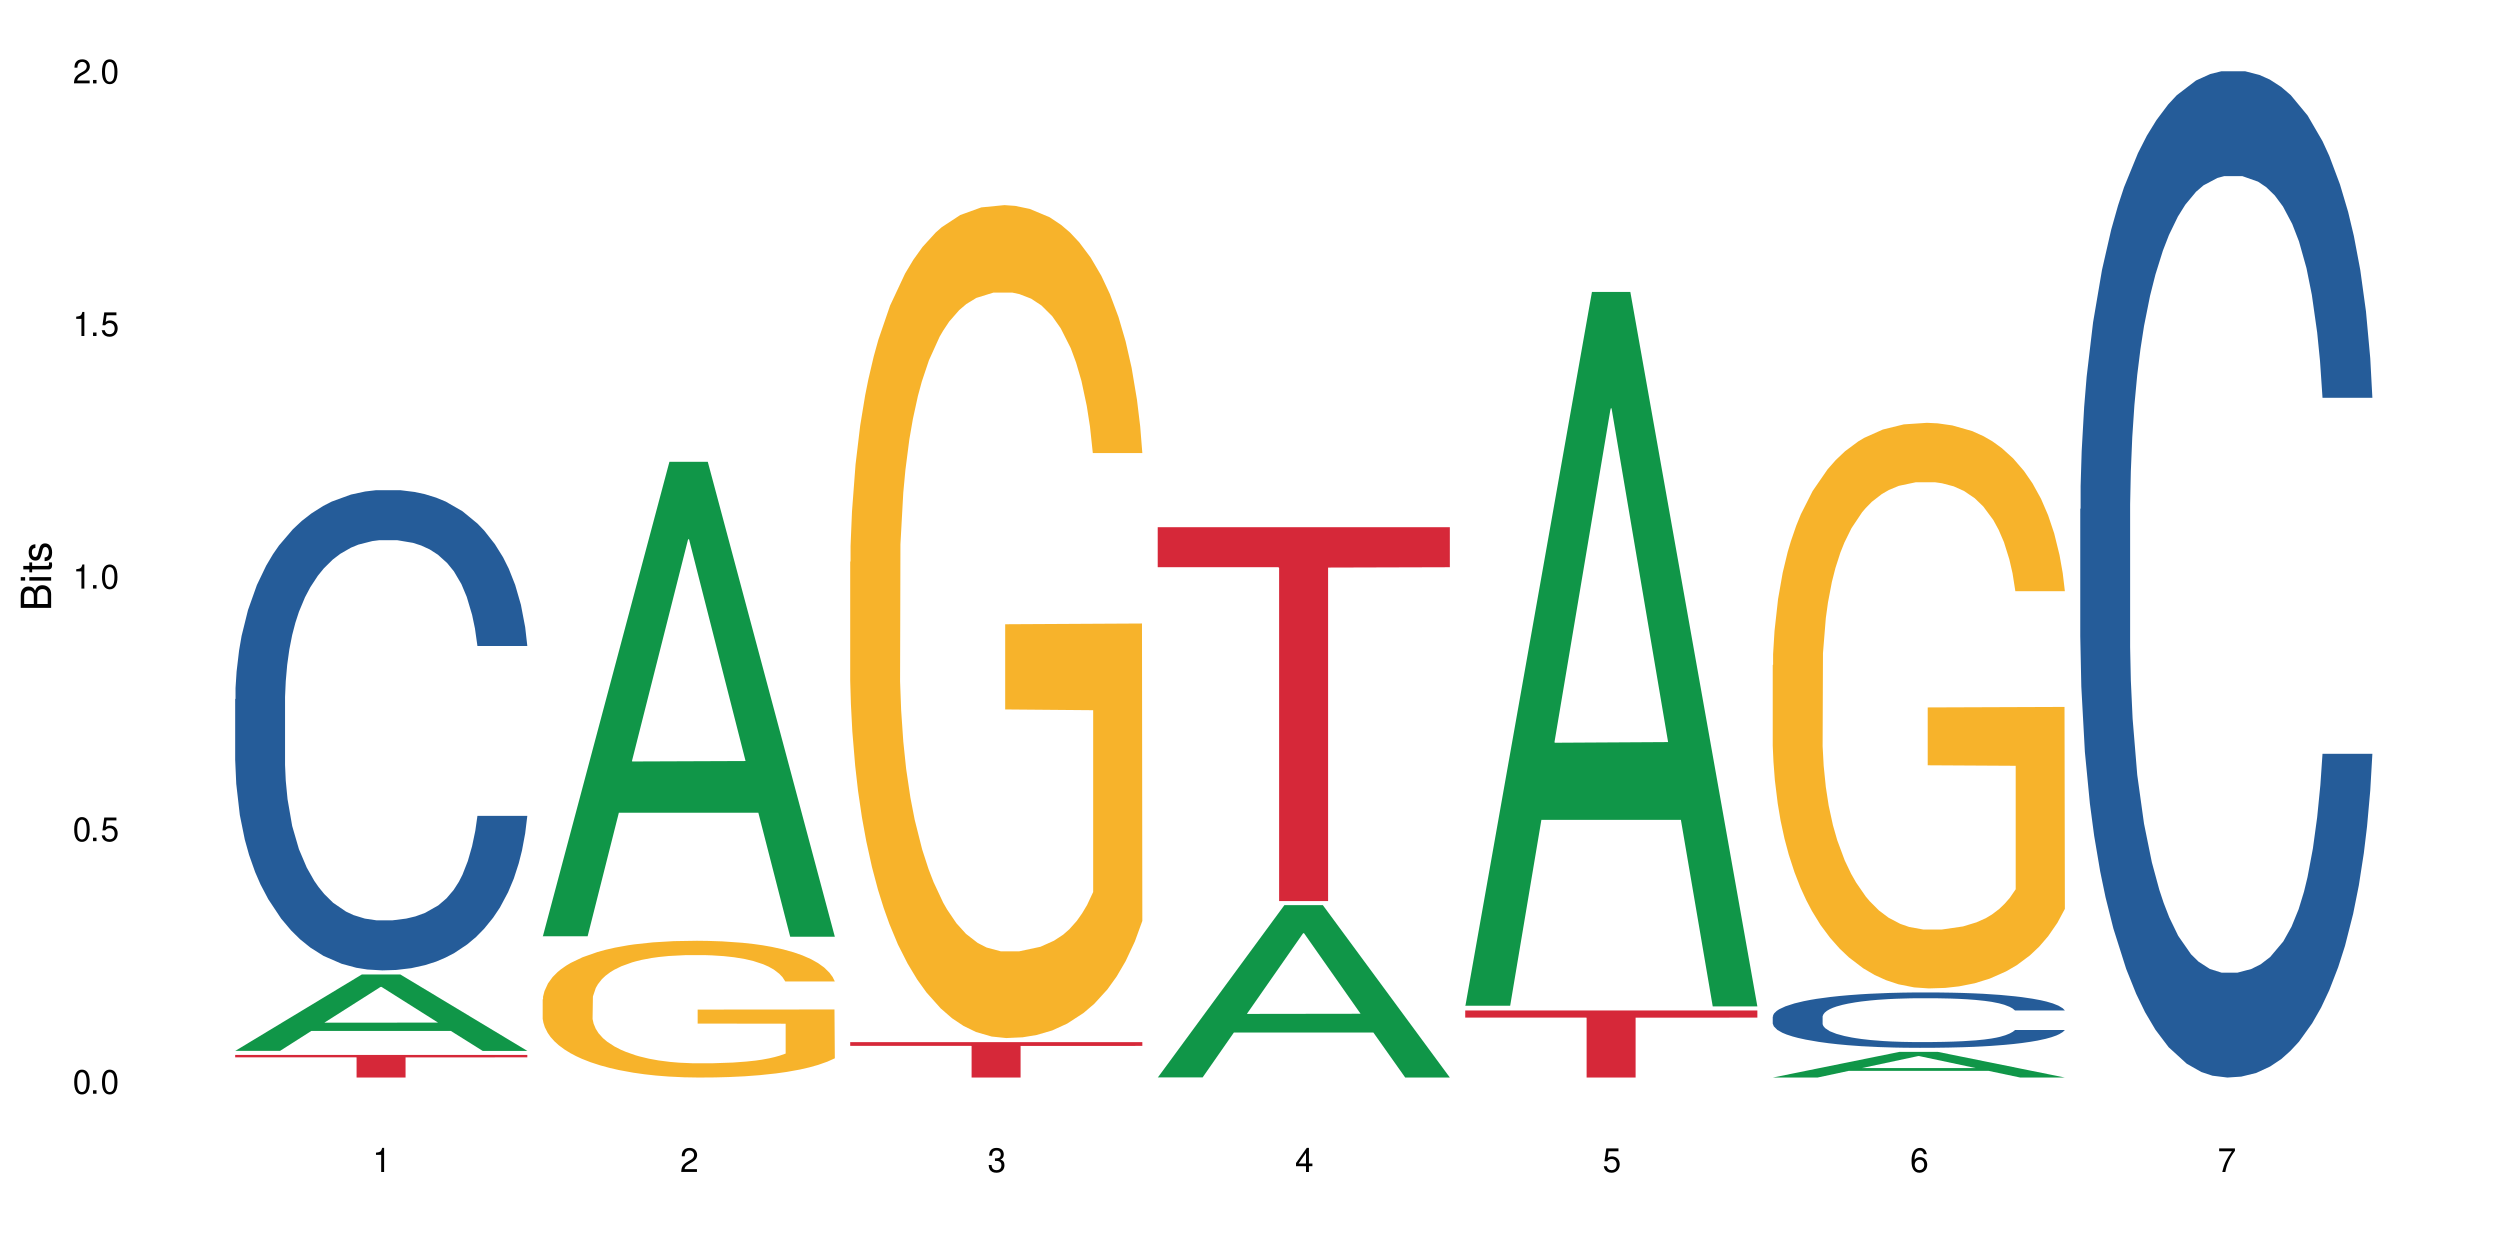 <?xml version="1.0" encoding="UTF-8"?>
<svg xmlns="http://www.w3.org/2000/svg" xmlns:xlink="http://www.w3.org/1999/xlink" width="720" height="360" viewBox="0 0 720 360">
<defs>
<g>
<g id="glyph-0-0">
</g>
<g id="glyph-0-1">
<path d="M 2.641 -6.938 C 2 -6.938 1.422 -6.656 1.078 -6.172 C 0.641 -5.562 0.406 -4.641 0.406 -3.359 C 0.406 -1.016 1.188 0.219 2.641 0.219 C 4.078 0.219 4.859 -1.016 4.859 -3.297 C 4.859 -4.641 4.656 -5.547 4.203 -6.172 C 3.844 -6.656 3.281 -6.938 2.641 -6.938 Z M 2.641 -6.188 C 3.547 -6.188 4 -5.25 4 -3.375 C 4 -1.406 3.562 -0.484 2.625 -0.484 C 1.734 -0.484 1.281 -1.438 1.281 -3.344 C 1.281 -5.25 1.734 -6.188 2.641 -6.188 Z M 2.641 -6.188 "/>
</g>
<g id="glyph-0-2">
<path d="M 1.828 -1 L 0.828 -1 L 0.828 0 L 1.828 0 Z M 1.828 -1 "/>
</g>
<g id="glyph-0-3">
<path d="M 4.562 -6.797 L 1.062 -6.797 L 0.547 -3.094 L 1.328 -3.094 C 1.719 -3.562 2.047 -3.734 2.578 -3.734 C 3.484 -3.734 4.062 -3.109 4.062 -2.094 C 4.062 -1.125 3.484 -0.531 2.578 -0.531 C 1.828 -0.531 1.375 -0.906 1.188 -1.672 L 0.328 -1.672 C 0.453 -1.109 0.547 -0.844 0.75 -0.594 C 1.125 -0.078 1.828 0.219 2.594 0.219 C 3.969 0.219 4.922 -0.781 4.922 -2.219 C 4.922 -3.562 4.031 -4.484 2.719 -4.484 C 2.25 -4.484 1.859 -4.359 1.469 -4.062 L 1.734 -5.969 L 4.562 -5.969 Z M 4.562 -6.797 "/>
</g>
<g id="glyph-0-4">
<path d="M 2.484 -4.938 L 2.484 0 L 3.328 0 L 3.328 -6.938 L 2.766 -6.938 C 2.469 -5.875 2.281 -5.734 0.984 -5.562 L 0.984 -4.938 Z M 2.484 -4.938 "/>
</g>
<g id="glyph-0-5">
<path d="M 4.859 -0.828 L 1.281 -0.828 C 1.359 -1.406 1.672 -1.781 2.5 -2.281 L 3.469 -2.828 C 4.406 -3.344 4.906 -4.062 4.906 -4.906 C 4.906 -5.484 4.672 -6.031 4.266 -6.406 C 3.859 -6.766 3.375 -6.938 2.719 -6.938 C 1.859 -6.938 1.219 -6.625 0.844 -6.031 C 0.609 -5.672 0.5 -5.234 0.484 -4.531 L 1.328 -4.531 C 1.359 -5.016 1.406 -5.281 1.531 -5.516 C 1.75 -5.938 2.188 -6.203 2.703 -6.203 C 3.469 -6.203 4.031 -5.641 4.031 -4.891 C 4.031 -4.344 3.719 -3.859 3.125 -3.516 L 2.234 -3 C 0.812 -2.172 0.406 -1.531 0.328 -0.016 L 4.859 -0.016 Z M 4.859 -0.828 "/>
</g>
<g id="glyph-0-6">
<path d="M 2.125 -3.188 L 2.578 -3.188 C 3.5 -3.188 3.984 -2.766 3.984 -1.922 C 3.984 -1.062 3.469 -0.531 2.594 -0.531 C 1.656 -0.531 1.203 -1 1.156 -2.016 L 0.312 -2.016 C 0.344 -1.453 0.438 -1.094 0.609 -0.781 C 0.953 -0.109 1.625 0.219 2.547 0.219 C 3.953 0.219 4.859 -0.625 4.859 -1.938 C 4.859 -2.828 4.516 -3.297 3.703 -3.594 C 4.344 -3.844 4.656 -4.328 4.656 -5.031 C 4.656 -6.219 3.875 -6.938 2.578 -6.938 C 1.203 -6.938 0.484 -6.172 0.453 -4.703 L 1.297 -4.703 C 1.312 -5.125 1.344 -5.359 1.453 -5.578 C 1.641 -5.969 2.062 -6.203 2.594 -6.203 C 3.344 -6.203 3.797 -5.75 3.797 -5 C 3.797 -4.516 3.609 -4.219 3.25 -4.047 C 3.016 -3.953 2.703 -3.922 2.125 -3.906 Z M 2.125 -3.188 "/>
</g>
<g id="glyph-0-7">
<path d="M 3.141 -1.672 L 3.141 0 L 3.984 0 L 3.984 -1.672 L 4.984 -1.672 L 4.984 -2.438 L 3.984 -2.438 L 3.984 -6.938 L 3.359 -6.938 L 0.266 -2.578 L 0.266 -1.672 Z M 3.141 -2.438 L 1 -2.438 L 3.141 -5.5 Z M 3.141 -2.438 "/>
</g>
<g id="glyph-0-8">
<path d="M 4.781 -5.125 C 4.609 -6.266 3.891 -6.938 2.844 -6.938 C 2.094 -6.938 1.422 -6.578 1.031 -5.953 C 0.594 -5.266 0.406 -4.422 0.406 -3.172 C 0.406 -2 0.578 -1.25 0.984 -0.641 C 1.359 -0.078 1.953 0.219 2.703 0.219 C 3.984 0.219 4.922 -0.75 4.922 -2.094 C 4.922 -3.375 4.062 -4.281 2.844 -4.281 C 2.172 -4.281 1.641 -4.031 1.281 -3.516 C 1.281 -5.234 1.828 -6.188 2.797 -6.188 C 3.391 -6.188 3.797 -5.797 3.938 -5.125 Z M 2.734 -3.531 C 3.547 -3.531 4.062 -2.953 4.062 -2.031 C 4.062 -1.156 3.484 -0.531 2.703 -0.531 C 1.922 -0.531 1.328 -1.188 1.328 -2.078 C 1.328 -2.938 1.906 -3.531 2.734 -3.531 Z M 2.734 -3.531 "/>
</g>
<g id="glyph-0-9">
<path d="M 4.984 -6.797 L 0.438 -6.797 L 0.438 -5.969 L 4.109 -5.969 C 2.5 -3.656 1.828 -2.234 1.328 0 L 2.219 0 C 2.594 -2.172 3.453 -4.047 4.984 -6.094 Z M 4.984 -6.797 "/>
</g>
<g id="glyph-1-0">
</g>
<g id="glyph-1-1">
<path d="M 0 -0.953 L 0 -4.891 C 0 -5.719 -0.234 -6.344 -0.734 -6.797 C -1.188 -7.234 -1.812 -7.469 -2.5 -7.469 C -3.547 -7.469 -4.188 -7 -4.625 -5.875 C -4.984 -6.688 -5.625 -7.094 -6.531 -7.094 C -7.172 -7.094 -7.734 -6.859 -8.141 -6.391 C -8.562 -5.922 -8.75 -5.344 -8.75 -4.5 L -8.75 -0.953 Z M -4.984 -2.062 L -7.766 -2.062 L -7.766 -4.219 C -7.766 -4.844 -7.688 -5.203 -7.453 -5.5 C -7.219 -5.812 -6.859 -5.969 -6.375 -5.969 C -5.891 -5.969 -5.531 -5.812 -5.297 -5.5 C -5.062 -5.203 -4.984 -4.844 -4.984 -4.219 Z M -0.984 -2.062 L -4 -2.062 L -4 -4.781 C -4 -5.766 -3.438 -6.359 -2.484 -6.359 C -1.547 -6.359 -0.984 -5.766 -0.984 -4.781 Z M -0.984 -2.062 "/>
</g>
<g id="glyph-1-2">
<path d="M -6.281 -1.797 L -6.281 -0.797 L 0 -0.797 L 0 -1.797 Z M -8.75 -1.797 L -8.75 -0.797 L -7.484 -0.797 L -7.484 -1.797 Z M -8.75 -1.797 "/>
</g>
<g id="glyph-1-3">
<path d="M -6.281 -3.047 L -6.281 -2.016 L -8.016 -2.016 L -8.016 -1.016 L -6.281 -1.016 L -6.281 -0.172 L -5.469 -0.172 L -5.469 -1.016 L -0.719 -1.016 C -0.078 -1.016 0.281 -1.453 0.281 -2.234 C 0.281 -2.5 0.25 -2.719 0.188 -3.047 L -0.641 -3.047 C -0.609 -2.906 -0.594 -2.766 -0.594 -2.562 C -0.594 -2.141 -0.719 -2.016 -1.156 -2.016 L -5.469 -2.016 L -5.469 -3.047 Z M -6.281 -3.047 "/>
</g>
<g id="glyph-1-4">
<path d="M -4.531 -5.25 C -5.766 -5.25 -6.469 -4.422 -6.469 -2.969 C -6.469 -1.516 -5.719 -0.562 -4.547 -0.562 C -3.562 -0.562 -3.094 -1.062 -2.734 -2.562 L -2.516 -3.484 C -2.344 -4.188 -2.094 -4.469 -1.641 -4.469 C -1.047 -4.469 -0.641 -3.875 -0.641 -3 C -0.641 -2.453 -0.797 -2 -1.062 -1.75 C -1.25 -1.594 -1.422 -1.531 -1.875 -1.469 L -1.875 -0.406 C -0.422 -0.453 0.281 -1.266 0.281 -2.922 C 0.281 -4.5 -0.5 -5.516 -1.719 -5.516 C -2.656 -5.516 -3.172 -4.984 -3.469 -3.734 L -3.703 -2.766 C -3.891 -1.953 -4.156 -1.609 -4.594 -1.609 C -5.188 -1.609 -5.547 -2.125 -5.547 -2.938 C -5.547 -3.75 -5.203 -4.172 -4.531 -4.203 Z M -4.531 -5.25 "/>
</g>
</g>
</defs>
<rect x="-72" y="-36" width="864" height="432" fill="rgb(100%, 100%, 100%)" fill-opacity="1"/>
<path fill-rule="nonzero" fill="rgb(6.275%, 58.824%, 28.235%)" fill-opacity="1" d="M 67.73 302.641 L 67.82 302.617 L 104.227 280.637 L 115.281 280.637 L 151.867 302.66 L 139.012 302.66 L 129.844 296.91 L 89.664 296.91 L 80.676 302.641 L 67.73 302.641 L 93.527 294.531 L 126.156 294.512 L 109.887 284.234 L 109.707 284.215 L 109.527 284.277 L 93.438 294.512 L 93.527 294.531 Z M 67.73 302.641 "/>
<path fill-rule="nonzero" fill="rgb(14.51%, 36.078%, 60%)" fill-opacity="1" d="M 67.73 201.344 L 67.832 201.219 L 67.832 198.184 L 68.141 193.379 L 68.859 187.312 L 69.578 183.141 L 71.426 175.68 L 73.988 168.477 L 76.656 162.914 L 78.605 159.625 L 80.352 157.098 L 84.352 152.422 L 86.918 150.02 L 89.688 147.867 L 93.074 145.719 L 95.535 144.457 L 101.078 142.434 L 105.18 141.547 L 108.363 141.168 L 115.238 141.168 L 119.34 141.676 L 122.316 142.305 L 125.598 143.316 L 128.371 144.457 L 133.191 147.238 L 137.5 150.777 L 139.449 152.801 L 142.527 156.719 L 144.891 160.512 L 146.531 163.797 L 148.379 168.477 L 150.02 174.164 L 151.25 180.613 L 151.867 186.047 L 137.5 186.047 L 136.785 180.992 L 135.961 177.07 L 134.422 171.891 L 132.883 168.223 L 130.73 164.555 L 128.781 162.156 L 126.113 159.754 L 123.754 158.234 L 121.289 157.098 L 118.93 156.34 L 114.414 155.582 L 109.184 155.582 L 107.234 155.832 L 103.23 156.844 L 101.078 157.73 L 98 159.5 L 95.844 161.145 L 93.281 163.672 L 91.535 165.82 L 89.379 169.109 L 87.84 172.016 L 86.098 176.188 L 85.07 179.348 L 84.148 182.887 L 83.328 187.059 L 82.711 191.484 L 82.301 196.16 L 82.094 200.711 L 82.094 220.309 L 82.301 224.859 L 82.812 230.168 L 84.148 237.879 L 86.098 244.582 L 88.355 249.891 L 90.508 253.684 L 91.742 255.453 L 93.383 257.477 L 95.945 260.004 L 99.641 262.531 L 101.797 263.543 L 105.078 264.555 L 108.465 265.059 L 112.98 265.059 L 116.98 264.555 L 119.648 263.922 L 122.418 262.91 L 126.215 260.762 L 128.574 258.738 L 130.629 256.336 L 132.168 253.934 L 133.191 251.914 L 134.73 247.992 L 135.961 243.695 L 136.887 239.27 L 137.5 234.973 L 151.867 234.973 L 151.25 240.027 L 150.328 244.961 L 149.402 248.625 L 147.969 253.051 L 146.324 256.969 L 143.965 261.395 L 142.016 264.301 L 139.449 267.461 L 137.09 269.863 L 134.527 272.012 L 130.73 274.543 L 128.266 275.805 L 125.598 276.945 L 122.418 277.957 L 118.418 278.84 L 114.109 279.348 L 110.105 279.473 L 105.797 279.219 L 102.617 278.715 L 98.41 277.574 L 93.176 275.301 L 89.379 272.898 L 86.406 270.496 L 83.84 267.969 L 80.969 264.555 L 77.273 258.992 L 75.016 254.695 L 73.477 251.152 L 71.734 246.223 L 70.5 241.801 L 69.066 234.719 L 68.039 225.742 L 67.73 218.789 Z M 67.73 201.344 "/>
<path fill-rule="nonzero" fill="rgb(83.922%, 15.686%, 22.353%)" fill-opacity="1" d="M 67.73 303.824 L 151.867 303.824 L 151.867 304.52 L 116.801 304.527 L 116.801 310.332 L 102.695 310.332 L 102.695 304.531 L 102.488 304.52 L 67.73 304.52 Z M 67.73 303.824 "/>
<path fill-rule="nonzero" fill="rgb(6.275%, 58.824%, 28.235%)" fill-opacity="1" d="M 156.293 269.645 L 156.383 269.52 L 192.789 133.008 L 203.844 133.008 L 240.43 269.773 L 227.574 269.773 L 218.406 234.074 L 178.227 234.074 L 169.238 269.645 L 156.293 269.645 L 182.094 219.305 L 214.723 219.176 L 198.453 155.352 L 198.273 155.223 L 198.094 155.609 L 182.004 219.176 L 182.094 219.305 Z M 156.293 269.645 "/>
<path fill-rule="nonzero" fill="rgb(96.863%, 70.196%, 16.863%)" fill-opacity="1" d="M 156.293 287.812 L 156.398 287.777 L 156.398 287.055 L 156.809 285.438 L 157.832 283.207 L 159.168 281.371 L 160.605 279.934 L 161.527 279.176 L 163.066 278.098 L 164.398 277.305 L 167.785 275.688 L 172.094 274.176 L 174.457 273.527 L 177.121 272.918 L 180.918 272.234 L 182.664 271.98 L 188 271.406 L 194.051 271.047 L 200.723 270.938 L 203.801 270.977 L 208.008 271.117 L 213.754 271.516 L 217.035 271.875 L 219.602 272.234 L 222.27 272.703 L 225.551 273.422 L 228.629 274.285 L 231.094 275.148 L 233.555 276.227 L 235.605 277.379 L 237.352 278.637 L 238.891 280.148 L 239.812 281.406 L 240.43 282.668 L 226.168 282.668 L 225.348 281.406 L 224.422 280.438 L 222.883 279.25 L 221.344 278.387 L 219.805 277.703 L 216.934 276.766 L 214.473 276.191 L 211.395 275.688 L 208.418 275.363 L 205.031 275.148 L 202.98 275.074 L 197.543 275.074 L 192.617 275.328 L 189.742 275.617 L 187.691 275.902 L 184.816 276.441 L 183.074 276.875 L 182.047 277.164 L 178.969 278.277 L 176.918 279.285 L 175.789 279.969 L 174.352 281.047 L 173.328 282.02 L 172.199 283.457 L 171.582 284.539 L 170.762 286.984 L 170.66 293.461 L 170.965 294.828 L 171.582 296.301 L 172.402 297.598 L 173.633 298.965 L 174.867 300.008 L 177.02 301.41 L 178.867 302.348 L 180.305 302.957 L 183.074 303.93 L 184.203 304.254 L 186.871 304.898 L 189.641 305.402 L 193.027 305.836 L 195.59 306.051 L 199.695 306.23 L 204.93 306.23 L 211.086 306.016 L 214.984 305.727 L 217.652 305.441 L 219.395 305.188 L 221.551 304.793 L 223.09 304.434 L 224.527 304.035 L 226.27 303.426 L 226.27 294.828 L 200.926 294.789 L 200.926 290.762 L 240.328 290.727 L 240.43 304.793 L 238.273 305.762 L 235.605 306.699 L 233.043 307.418 L 230.375 308.031 L 226.578 308.715 L 223.5 309.145 L 218.781 309.648 L 214.473 309.973 L 209.957 310.188 L 205.953 310.297 L 201.234 310.332 L 197.027 310.262 L 192.512 310.043 L 188.922 309.758 L 185.641 309.398 L 182.355 308.93 L 178.25 308.176 L 175.582 307.562 L 172.812 306.809 L 170.043 305.906 L 167.582 304.938 L 165.938 304.18 L 164.297 303.316 L 162.555 302.238 L 160.91 301.016 L 159.68 299.898 L 158.551 298.641 L 157.73 297.453 L 156.91 295.836 L 156.5 294.539 L 156.293 293.422 Z M 156.293 287.812 "/>
<path fill-rule="nonzero" fill="rgb(96.863%, 70.196%, 16.863%)" fill-opacity="1" d="M 244.859 161.82 L 244.961 161.602 L 244.961 157.219 L 245.371 147.363 L 246.398 133.777 L 247.73 122.605 L 249.168 113.844 L 250.09 109.242 L 251.629 102.672 L 252.965 97.852 L 256.348 87.992 L 260.66 78.793 L 263.02 74.848 L 265.688 71.125 L 269.484 66.961 L 271.227 65.426 L 276.562 61.922 L 282.617 59.73 L 289.285 59.074 L 292.363 59.293 L 296.57 60.168 L 302.316 62.578 L 305.598 64.77 L 308.164 66.961 L 310.832 69.809 L 314.117 74.191 L 317.195 79.449 L 319.656 84.707 L 322.117 91.277 L 324.172 98.289 L 325.914 105.957 L 327.453 115.156 L 328.379 122.824 L 328.992 130.492 L 314.73 130.492 L 313.91 122.824 L 312.988 116.91 L 311.449 109.68 L 309.91 104.422 L 308.371 100.262 L 305.496 94.566 L 303.035 91.059 L 299.957 87.992 L 296.98 86.02 L 293.594 84.707 L 291.543 84.27 L 286.105 84.27 L 281.18 85.801 L 278.309 87.555 L 276.254 89.309 L 273.383 92.594 L 271.637 95.223 L 270.613 96.973 L 267.535 103.766 L 265.48 109.898 L 264.352 114.062 L 262.918 120.633 L 261.891 126.551 L 260.762 135.312 L 260.145 141.887 L 259.324 156.781 L 259.223 196.215 L 259.531 204.539 L 260.145 213.523 L 260.965 221.41 L 262.199 229.734 L 263.43 236.086 L 265.582 244.633 L 267.43 250.328 L 268.867 254.051 L 271.637 259.965 L 272.766 261.938 L 275.434 265.883 L 278.203 268.949 L 281.59 271.578 L 284.156 272.891 L 288.258 273.988 L 293.492 273.988 L 299.648 272.672 L 303.547 270.922 L 306.215 269.168 L 307.961 267.633 L 310.113 265.223 L 311.652 263.035 L 313.09 260.625 L 314.832 256.898 L 314.832 204.539 L 289.492 204.32 L 289.492 179.785 L 328.891 179.566 L 328.992 265.223 L 326.84 271.141 L 324.172 276.836 L 321.605 281.219 L 318.938 284.941 L 315.141 289.105 L 312.062 291.734 L 307.344 294.801 L 303.035 296.77 L 298.52 298.086 L 294.52 298.742 L 289.797 298.961 L 285.59 298.523 L 281.078 297.211 L 277.484 295.457 L 274.203 293.266 L 270.918 290.418 L 266.816 285.816 L 264.148 282.094 L 261.379 277.492 L 258.605 272.016 L 256.145 266.102 L 254.504 261.5 L 252.859 256.242 L 251.117 249.672 L 249.477 242.223 L 248.242 235.43 L 247.113 227.762 L 246.293 220.531 L 245.473 210.676 L 245.062 202.789 L 244.859 195.996 Z M 244.859 161.82 "/>
<path fill-rule="nonzero" fill="rgb(83.922%, 15.686%, 22.353%)" fill-opacity="1" d="M 244.859 300.125 L 328.992 300.125 L 328.992 301.219 L 293.93 301.227 L 293.93 310.332 L 279.82 310.332 L 279.82 301.238 L 279.617 301.219 L 244.859 301.219 Z M 244.859 300.125 "/>
<path fill-rule="nonzero" fill="rgb(6.275%, 58.824%, 28.235%)" fill-opacity="1" d="M 333.422 310.285 L 333.512 310.238 L 369.914 260.672 L 380.973 260.672 L 417.555 310.332 L 404.703 310.332 L 395.535 297.371 L 355.355 297.371 L 346.363 310.285 L 333.422 310.285 L 359.219 292.008 L 391.848 291.961 L 375.578 268.785 L 375.398 268.738 L 375.219 268.879 L 359.129 291.961 L 359.219 292.008 Z M 333.422 310.285 "/>
<path fill-rule="nonzero" fill="rgb(83.922%, 15.686%, 22.353%)" fill-opacity="1" d="M 333.422 151.832 L 417.555 151.832 L 417.555 163.359 L 382.492 163.461 L 382.492 259.508 L 368.383 259.508 L 368.383 163.562 L 368.18 163.359 L 333.422 163.359 Z M 333.422 151.832 "/>
<path fill-rule="nonzero" fill="rgb(6.275%, 58.824%, 28.235%)" fill-opacity="1" d="M 421.984 289.648 L 422.074 289.457 L 458.48 84.07 L 469.535 84.07 L 506.121 289.844 L 493.266 289.844 L 484.098 236.129 L 443.918 236.129 L 434.93 289.648 L 421.984 289.648 L 447.781 213.91 L 480.41 213.719 L 464.141 117.688 L 463.961 117.496 L 463.781 118.074 L 447.691 213.719 L 447.781 213.91 Z M 421.984 289.648 "/>
<path fill-rule="nonzero" fill="rgb(83.922%, 15.686%, 22.353%)" fill-opacity="1" d="M 421.984 291.008 L 506.121 291.008 L 506.121 293.074 L 471.055 293.094 L 471.055 310.332 L 456.945 310.332 L 456.945 293.113 L 456.742 293.074 L 421.984 293.074 Z M 421.984 291.008 "/>
<path fill-rule="nonzero" fill="rgb(6.275%, 58.824%, 28.235%)" fill-opacity="1" d="M 510.547 310.324 L 510.637 310.32 L 547.043 302.941 L 558.098 302.941 L 594.684 310.332 L 581.828 310.332 L 572.66 308.402 L 532.48 308.402 L 523.492 310.324 L 510.547 310.324 L 536.348 307.605 L 568.977 307.598 L 552.707 304.148 L 552.527 304.141 L 552.348 304.164 L 536.258 307.598 L 536.348 307.605 Z M 510.547 310.324 "/>
<path fill-rule="nonzero" fill="rgb(14.51%, 36.078%, 60%)" fill-opacity="1" d="M 510.547 292.77 L 510.652 292.754 L 510.652 292.406 L 510.957 291.852 L 511.676 291.152 L 512.395 290.672 L 514.242 289.812 L 516.809 288.98 L 519.473 288.34 L 521.426 287.961 L 523.168 287.668 L 527.168 287.129 L 529.734 286.852 L 532.504 286.605 L 535.891 286.355 L 538.355 286.211 L 543.895 285.977 L 548 285.875 L 551.18 285.832 L 558.055 285.832 L 562.156 285.891 L 565.133 285.965 L 568.418 286.082 L 571.188 286.211 L 576.008 286.531 L 580.32 286.941 L 582.27 287.172 L 585.348 287.625 L 587.707 288.062 L 589.348 288.441 L 591.195 288.98 L 592.836 289.637 L 594.066 290.379 L 594.684 291.008 L 580.32 291.008 L 579.602 290.422 L 578.781 289.973 L 577.242 289.375 L 575.703 288.953 L 573.547 288.527 L 571.598 288.254 L 568.93 287.977 L 566.57 287.801 L 564.105 287.668 L 561.746 287.582 L 557.234 287.492 L 552 287.492 L 550.051 287.523 L 546.051 287.641 L 543.895 287.742 L 540.816 287.945 L 538.66 288.137 L 536.098 288.426 L 534.352 288.676 L 532.199 289.055 L 530.66 289.391 L 528.914 289.871 L 527.887 290.234 L 526.965 290.641 L 526.145 291.125 L 525.527 291.633 L 525.117 292.172 L 524.914 292.699 L 524.914 294.957 L 525.117 295.48 L 525.629 296.094 L 526.965 296.984 L 528.914 297.754 L 531.172 298.367 L 533.324 298.805 L 534.559 299.008 L 536.199 299.242 L 538.766 299.535 L 542.457 299.824 L 544.613 299.941 L 547.895 300.059 L 551.281 300.117 L 555.797 300.117 L 559.797 300.059 L 562.465 299.984 L 565.234 299.867 L 569.031 299.621 L 571.391 299.387 L 573.445 299.109 L 574.984 298.832 L 576.008 298.602 L 577.547 298.148 L 578.781 297.652 L 579.703 297.145 L 580.32 296.648 L 594.684 296.648 L 594.066 297.23 L 593.145 297.797 L 592.223 298.223 L 590.785 298.73 L 589.145 299.184 L 586.781 299.695 L 584.832 300.027 L 582.27 300.395 L 579.91 300.672 L 577.344 300.918 L 573.547 301.211 L 571.086 301.355 L 568.418 301.488 L 565.234 301.602 L 561.234 301.703 L 556.926 301.762 L 552.922 301.777 L 548.613 301.75 L 545.434 301.691 L 541.227 301.559 L 535.992 301.297 L 532.199 301.02 L 529.223 300.742 L 526.656 300.453 L 523.785 300.059 L 520.09 299.418 L 517.832 298.922 L 516.293 298.512 L 514.551 297.945 L 513.316 297.434 L 511.883 296.617 L 510.855 295.582 L 510.547 294.781 Z M 510.547 292.77 "/>
<path fill-rule="nonzero" fill="rgb(96.863%, 70.196%, 16.863%)" fill-opacity="1" d="M 510.547 191.543 L 510.652 191.395 L 510.652 188.418 L 511.062 181.727 L 512.086 172.504 L 513.422 164.914 L 514.855 158.965 L 515.781 155.84 L 517.32 151.379 L 518.652 148.105 L 522.039 141.41 L 526.348 135.164 L 528.707 132.484 L 531.375 129.957 L 535.172 127.129 L 536.918 126.09 L 542.254 123.707 L 548.305 122.219 L 554.977 121.773 L 558.055 121.922 L 562.262 122.52 L 568.008 124.156 L 571.289 125.641 L 573.855 127.129 L 576.523 129.062 L 579.805 132.039 L 582.883 135.609 L 585.348 139.18 L 587.809 143.641 L 589.859 148.402 L 591.605 153.609 L 593.145 159.859 L 594.066 165.062 L 594.684 170.27 L 580.422 170.27 L 579.602 165.062 L 578.676 161.047 L 577.137 156.137 L 575.598 152.566 L 574.059 149.742 L 571.188 145.875 L 568.723 143.492 L 565.645 141.41 L 562.672 140.07 L 559.285 139.18 L 557.234 138.883 L 551.793 138.883 L 546.871 139.922 L 543.996 141.113 L 541.945 142.305 L 539.07 144.535 L 537.328 146.32 L 536.301 147.512 L 533.223 152.121 L 531.172 156.289 L 530.043 159.113 L 528.605 163.578 L 527.582 167.594 L 526.453 173.543 L 525.836 178.008 L 525.016 188.121 L 524.914 214.898 L 525.219 220.551 L 525.836 226.652 L 526.656 232.008 L 527.887 237.66 L 529.121 241.973 L 531.273 247.777 L 533.121 251.645 L 534.559 254.172 L 537.328 258.188 L 538.457 259.527 L 541.125 262.207 L 543.895 264.289 L 547.281 266.074 L 549.844 266.965 L 553.949 267.711 L 559.184 267.711 L 565.34 266.816 L 569.238 265.629 L 571.906 264.438 L 573.648 263.395 L 575.805 261.758 L 577.344 260.273 L 578.781 258.637 L 580.523 256.105 L 580.523 220.551 L 555.18 220.402 L 555.18 203.742 L 594.582 203.594 L 594.684 261.758 L 592.527 265.777 L 589.859 269.645 L 587.297 272.617 L 584.629 275.148 L 580.832 277.973 L 577.754 279.758 L 573.035 281.844 L 568.723 283.18 L 564.211 284.074 L 560.207 284.52 L 555.488 284.668 L 551.281 284.371 L 546.766 283.48 L 543.176 282.289 L 539.895 280.801 L 536.609 278.867 L 532.504 275.742 L 529.836 273.215 L 527.066 270.09 L 524.297 266.371 L 521.836 262.355 L 520.191 259.23 L 518.551 255.66 L 516.809 251.195 L 515.164 246.141 L 513.934 241.527 L 512.805 236.32 L 511.984 231.41 L 511.164 224.719 L 510.754 219.363 L 510.547 214.75 Z M 510.547 191.543 "/>
<path fill-rule="nonzero" fill="rgb(14.51%, 36.078%, 60%)" fill-opacity="1" d="M 599.113 146.621 L 599.215 146.355 L 599.215 140 L 599.523 129.934 L 600.238 117.215 L 600.957 108.477 L 602.805 92.844 L 605.371 77.746 L 608.039 66.09 L 609.988 59.203 L 611.73 53.902 L 615.734 44.102 L 618.297 39.07 L 621.07 34.566 L 624.453 30.062 L 626.918 27.414 L 632.457 23.176 L 636.562 21.32 L 639.742 20.527 L 646.617 20.527 L 650.723 21.586 L 653.695 22.91 L 656.98 25.031 L 659.75 27.414 L 664.574 33.242 L 668.883 40.66 L 670.832 44.898 L 673.91 53.109 L 676.27 61.055 L 677.91 67.945 L 679.758 77.746 L 681.398 89.668 L 682.633 103.176 L 683.246 114.566 L 668.883 114.566 L 668.164 103.973 L 667.344 95.758 L 665.805 84.898 L 664.266 77.215 L 662.109 69.535 L 660.16 64.5 L 657.492 59.469 L 655.133 56.289 L 652.672 53.902 L 650.312 52.316 L 645.797 50.727 L 640.562 50.727 L 638.613 51.254 L 634.613 53.375 L 632.457 55.23 L 629.379 58.938 L 627.227 62.383 L 624.66 67.68 L 622.914 72.184 L 620.762 79.07 L 619.223 85.164 L 617.477 93.906 L 616.453 100.527 L 615.527 107.945 L 614.707 116.688 L 614.09 125.957 L 613.68 135.762 L 613.477 145.297 L 613.477 186.355 L 613.68 195.895 L 614.195 207.02 L 615.527 223.18 L 617.477 237.219 L 619.734 248.344 L 621.891 256.293 L 623.121 260 L 624.762 264.238 L 627.328 269.535 L 631.02 274.836 L 633.176 276.953 L 636.461 279.074 L 639.844 280.133 L 644.359 280.133 L 648.359 279.074 L 651.027 277.75 L 653.801 275.629 L 657.594 271.125 L 659.957 266.887 L 662.008 261.855 L 663.547 256.82 L 664.574 252.582 L 666.113 244.371 L 667.344 235.363 L 668.266 226.094 L 668.883 217.086 L 683.246 217.086 L 682.633 227.684 L 681.707 238.012 L 680.785 245.695 L 679.348 254.969 L 677.707 263.18 L 675.348 272.449 L 673.398 278.543 L 670.832 285.168 L 668.473 290.199 L 665.906 294.703 L 662.109 300 L 659.648 302.648 L 656.98 305.035 L 653.801 307.152 L 649.797 309.008 L 645.488 310.066 L 641.488 310.332 L 637.176 309.801 L 633.996 308.742 L 629.789 306.359 L 624.559 301.59 L 620.762 296.559 L 617.785 291.523 L 615.219 286.227 L 612.348 279.074 L 608.652 267.418 L 606.395 258.41 L 604.855 250.992 L 603.113 240.664 L 601.883 231.391 L 600.445 216.555 L 599.418 197.746 L 599.113 183.18 Z M 599.113 146.621 "/>
<g fill="rgb(0%, 0%, 0%)" fill-opacity="1">
<use xlink:href="#glyph-0-1" x="20.965" y="314.993"/>
<use xlink:href="#glyph-0-2" x="25.965" y="314.993"/>
<use xlink:href="#glyph-0-1" x="28.965" y="314.993"/>
</g>
<g fill="rgb(0%, 0%, 0%)" fill-opacity="1">
<use xlink:href="#glyph-0-1" x="20.965" y="242.251"/>
<use xlink:href="#glyph-0-2" x="25.965" y="242.251"/>
<use xlink:href="#glyph-0-3" x="28.965" y="242.251"/>
</g>
<g fill="rgb(0%, 0%, 0%)" fill-opacity="1">
<use xlink:href="#glyph-0-4" x="20.965" y="169.509"/>
<use xlink:href="#glyph-0-2" x="25.965" y="169.509"/>
<use xlink:href="#glyph-0-1" x="28.965" y="169.509"/>
</g>
<g fill="rgb(0%, 0%, 0%)" fill-opacity="1">
<use xlink:href="#glyph-0-4" x="20.965" y="96.767"/>
<use xlink:href="#glyph-0-2" x="25.965" y="96.767"/>
<use xlink:href="#glyph-0-3" x="28.965" y="96.767"/>
</g>
<g fill="rgb(0%, 0%, 0%)" fill-opacity="1">
<use xlink:href="#glyph-0-5" x="20.965" y="24.024"/>
<use xlink:href="#glyph-0-2" x="25.965" y="24.024"/>
<use xlink:href="#glyph-0-1" x="28.965" y="24.024"/>
</g>
<g fill="rgb(0%, 0%, 0%)" fill-opacity="1">
<use xlink:href="#glyph-0-4" x="107.297" y="337.532"/>
</g>
<g fill="rgb(0%, 0%, 0%)" fill-opacity="1">
<use xlink:href="#glyph-0-5" x="195.863" y="337.532"/>
</g>
<g fill="rgb(0%, 0%, 0%)" fill-opacity="1">
<use xlink:href="#glyph-0-6" x="284.426" y="337.532"/>
</g>
<g fill="rgb(0%, 0%, 0%)" fill-opacity="1">
<use xlink:href="#glyph-0-7" x="372.988" y="337.532"/>
</g>
<g fill="rgb(0%, 0%, 0%)" fill-opacity="1">
<use xlink:href="#glyph-0-3" x="461.551" y="337.532"/>
</g>
<g fill="rgb(0%, 0%, 0%)" fill-opacity="1">
<use xlink:href="#glyph-0-8" x="550.117" y="337.532"/>
</g>
<g fill="rgb(0%, 0%, 0%)" fill-opacity="1">
<use xlink:href="#glyph-0-9" x="638.68" y="337.532"/>
</g>
<g fill="rgb(0%, 0%, 0%)" fill-opacity="1">
<use xlink:href="#glyph-1-1" x="14.725" y="176.012"/>
<use xlink:href="#glyph-1-2" x="14.725" y="168.012"/>
<use xlink:href="#glyph-1-3" x="14.725" y="165.012"/>
<use xlink:href="#glyph-1-4" x="14.725" y="162.012"/>
</g>
</svg>
